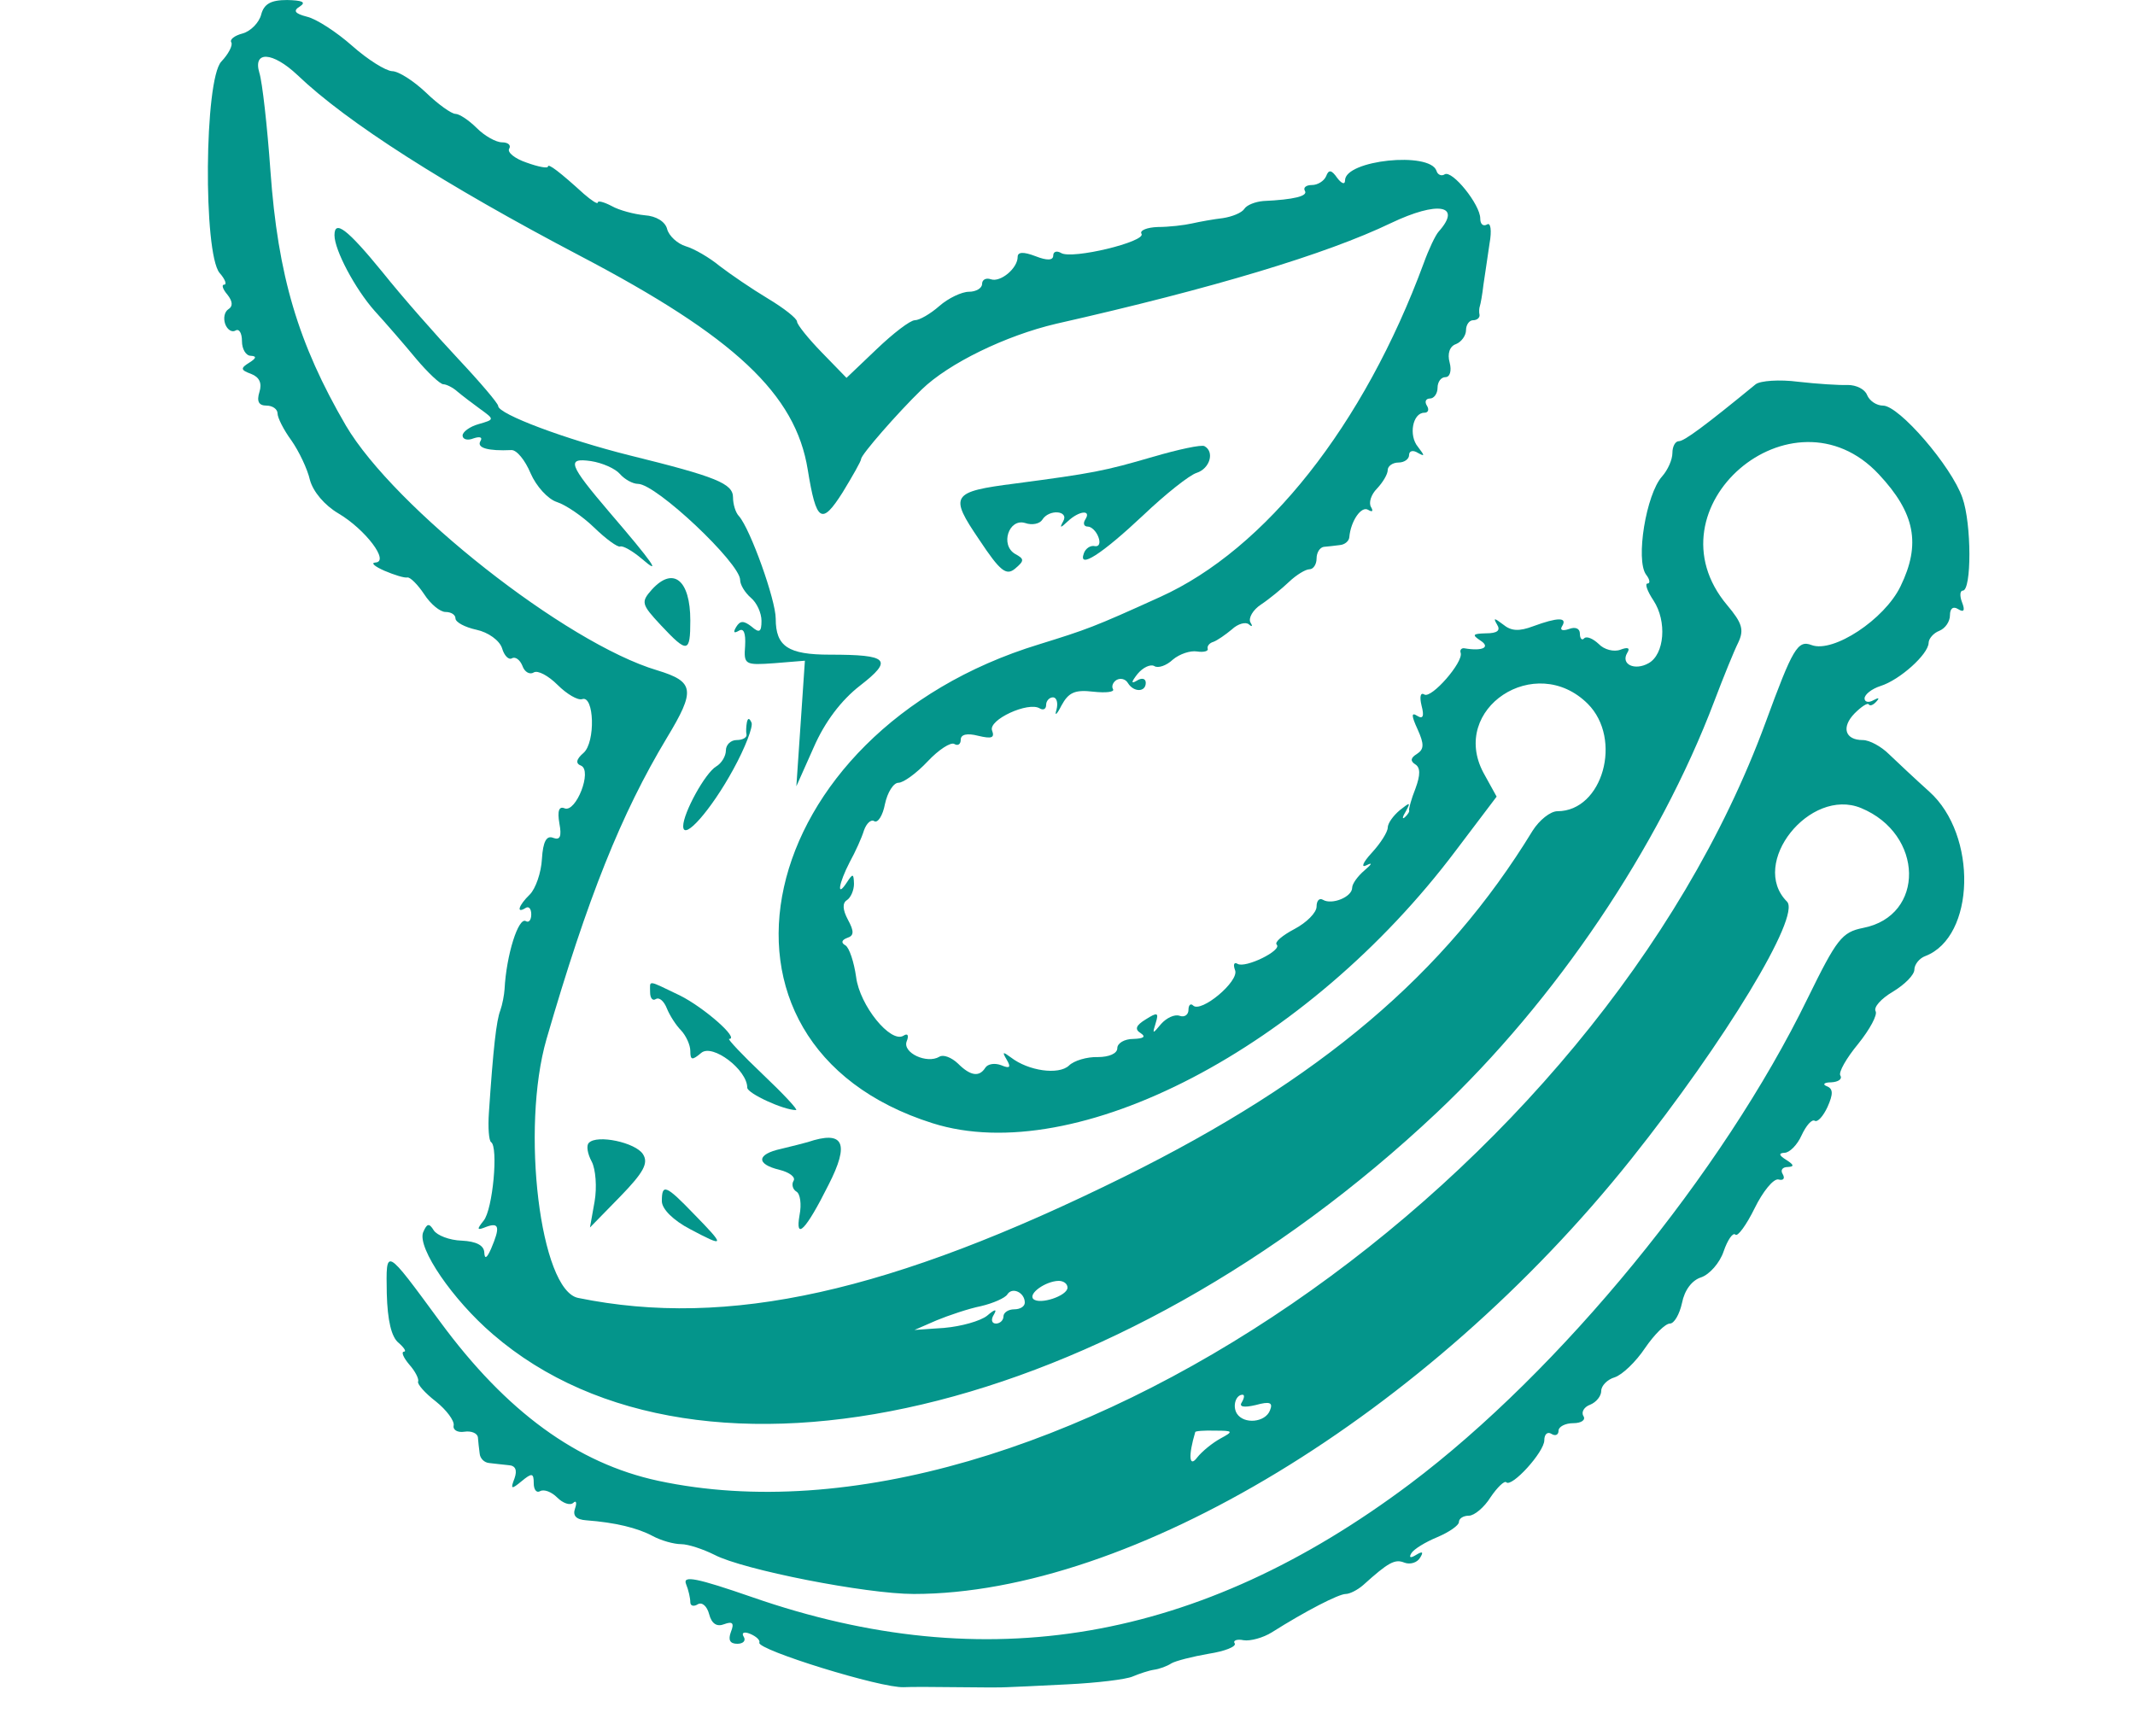 <?xml version="1.0" standalone="no"?>
<!DOCTYPE svg PUBLIC "-//W3C//DTD SVG 20010904//EN"
 "http://www.w3.org/TR/2001/REC-SVG-20010904/DTD/svg10.dtd">
<svg version="1.0" xmlns="http://www.w3.org/2000/svg"
 width="300pt" height="244pt" viewBox="0 0 300 244"
 preserveAspectRatio="xMidYMid meet">
<g transform="translate(0,244) scale(0.05,-0.05)"
fill="#04958b" stroke="none">
<path d="M734 4839 c-6 -23 -30 -47 -52 -53 -23 -6 -37 -17 -32 -25 5 -8 -8
-33 -28 -54 -48 -51 -51 -538 -5 -594 16 -18 21 -33 13 -33 -8 0 -4 -13 9 -28
15 -19 16 -33 3 -41 -11 -7 -15 -25 -9 -42 6 -16 19 -24 29 -18 10 6 18 -7 18
-30 0 -22 11 -41 25 -41 17 -1 15 -7 -4 -19 -26 -16 -25 -21 5 -32 23 -9 31
-26 23 -51 -8 -26 -2 -38 20 -38 17 0 31 -10 31 -22 0 -12 17 -46 39 -76 21
-30 45 -80 52 -111 9 -33 41 -71 80 -94 76 -45 145 -136 104 -138 -14 -1 -2
-11 25 -23 28 -12 57 -21 65 -19 8 1 29 -20 47 -47 18 -28 45 -50 60 -50 16 0
28 -8 28 -18 0 -11 27 -25 59 -32 33 -7 65 -30 72 -52 6 -21 19 -34 28 -28 9
5 22 -4 29 -21 6 -18 21 -26 32 -19 11 7 41 -9 67 -35 26 -26 57 -44 69 -40
34 12 38 -121 4 -151 -21 -18 -23 -30 -7 -36 32 -14 -14 -132 -46 -120 -16 7
-21 -7 -15 -42 7 -37 2 -48 -17 -41 -19 8 -29 -10 -32 -59 -2 -39 -18 -84 -34
-100 -32 -31 -39 -55 -12 -38 9 6 16 -2 16 -18 0 -16 -7 -24 -15 -19 -21 13
-55 -95 -60 -191 -1 -16 -6 -43 -12 -60 -11 -28 -20 -107 -32 -287 -3 -42 0
-79 6 -83 21 -13 5 -190 -21 -221 -20 -25 -19 -28 8 -17 36 13 39 -1 13 -62
-12 -27 -18 -30 -19 -10 -1 20 -23 31 -63 33 -35 1 -70 15 -79 29 -13 21 -19
20 -30 -6 -16 -44 83 -189 196 -286 584 -504 1748 -230 2653 623 334 315 624
745 780 1157 25 66 55 140 67 164 17 36 11 55 -31 105 -230 273 183 628 426
368 102 -109 119 -196 61 -315 -45 -93 -189 -188 -250 -165 -39 15 -53 -10
-129 -217 -473 -1287 -2040 -2361 -3112 -2132 -228 49 -427 194 -613 447 -156
212 -152 210 -150 79 2 -75 13 -122 33 -138 16 -14 23 -25 15 -25 -8 -1 -1
-17 15 -36 17 -19 28 -41 25 -48 -3 -7 20 -33 50 -56 30 -24 52 -54 50 -67 -3
-13 11 -21 30 -18 19 3 36 -4 38 -15 1 -12 3 -32 5 -46 1 -14 13 -26 27 -27
14 -2 38 -4 54 -6 20 -1 25 -14 17 -37 -12 -31 -9 -32 20 -8 29 24 34 23 34
-6 0 -18 8 -28 18 -22 11 6 32 -2 48 -18 16 -16 36 -23 45 -15 8 8 11 1 5 -16
-7 -20 3 -31 32 -33 80 -6 143 -21 186 -44 24 -13 60 -23 80 -23 20 0 62 -14
94 -30 80 -42 426 -110 560 -110 611 0 1444 505 2016 1222 263 330 478 684
438 724 -107 107 64 322 208 263 177 -73 181 -303 6 -337 -60 -12 -74 -31
-156 -198 -238 -489 -695 -1047 -1118 -1365 -592 -444 -1190 -547 -1848 -318
-156 54 -196 62 -186 37 7 -17 12 -40 12 -51 0 -11 10 -13 21 -6 12 7 26 -5
32 -28 7 -27 22 -36 42 -28 24 9 29 3 19 -22 -8 -22 -3 -33 18 -33 17 0 25 9
18 20 -7 11 1 15 18 8 17 -7 29 -18 26 -25 -6 -20 342 -128 406 -125 17 1 84
1 150 0 66 -1 129 -1 140 0 11 0 88 4 170 8 83 4 165 14 183 22 19 8 46 17 60
19 15 2 37 10 49 18 12 7 59 19 105 27 45 7 78 20 73 29 -6 8 6 13 25 9 19 -3
55 7 79 22 95 60 188 108 208 108 11 0 33 11 49 25 71 64 89 74 116 63 16 -6
36 0 44 14 10 16 7 19 -11 8 -16 -10 -21 -8 -14 4 7 12 40 32 74 46 33 14 60
33 60 42 0 10 12 18 28 18 15 0 43 23 61 52 19 28 39 47 44 42 15 -16 107 85
107 118 0 17 9 25 20 18 11 -7 20 -3 20 9 0 11 19 21 41 21 23 0 36 9 29 20
-7 11 2 26 19 32 17 7 31 24 31 39 0 14 17 32 38 38 21 7 59 43 85 82 26 38
57 69 70 69 12 0 27 26 34 58 7 36 28 64 54 72 23 8 52 40 63 73 11 32 26 54
33 47 6 -7 31 27 54 74 23 47 53 84 67 81 14 -4 19 3 12 15 -7 11 -1 20 14 20
19 1 18 6 -4 20 -21 13 -22 19 -5 20 14 0 36 22 48 49 13 28 29 46 37 41 8 -5
24 13 36 39 16 36 16 51 -2 58 -13 5 -8 11 12 11 20 1 32 9 26 19 -6 9 17 49
50 89 33 41 55 82 49 92 -6 11 15 35 49 55 33 20 60 47 60 62 0 14 14 32 31
38 140 54 147 340 11 462 -40 36 -90 83 -113 105 -22 22 -55 40 -74 40 -50 0
-61 36 -23 75 19 19 37 31 40 25 3 -5 12 -2 21 8 10 11 7 12 -8 4 -14 -8 -25
-5 -25 5 0 11 20 27 45 35 54 17 134 89 135 121 0 12 14 28 30 34 17 7 30 26
30 44 0 19 9 26 23 17 16 -10 20 -4 11 19 -7 18 -6 33 2 33 25 0 25 188 -1
261 -31 89 -178 259 -223 259 -18 0 -38 13 -45 30 -6 16 -30 28 -54 28 -24 -1
-86 3 -139 9 -53 7 -107 3 -120 -7 -144 -118 -201 -160 -216 -160 -10 0 -18
-15 -18 -33 0 -19 -13 -48 -29 -66 -45 -50 -75 -235 -45 -276 11 -14 12 -25 4
-25 -8 0 -1 -21 17 -48 38 -58 31 -151 -14 -176 -39 -22 -79 -3 -60 29 9 14 2
17 -19 9 -18 -7 -46 0 -61 16 -16 15 -34 23 -41 16 -6 -7 -12 -1 -12 13 0 15
-13 20 -31 13 -18 -6 -26 -3 -19 8 16 26 -13 25 -81 0 -40 -15 -62 -14 -85 5
-25 19 -28 19 -17 0 11 -17 1 -25 -31 -25 -37 -1 -40 -4 -16 -20 30 -19 7 -31
-45 -22 -8 1 -13 -5 -10 -13 8 -26 -82 -129 -102 -117 -11 7 -14 -6 -8 -31 8
-30 4 -39 -12 -29 -17 11 -17 1 1 -38 19 -42 18 -56 -2 -69 -18 -11 -19 -20
-5 -29 15 -9 15 -30 1 -68 -12 -30 -19 -57 -18 -61 2 -3 -3 -12 -12 -20 -8 -7
-7 1 3 17 14 26 12 26 -17 3 -19 -16 -34 -37 -34 -49 0 -12 -20 -44 -45 -71
-25 -27 -31 -43 -15 -35 18 9 16 4 -5 -14 -19 -16 -35 -38 -35 -49 0 -26 -57
-49 -82 -34 -10 6 -18 -2 -18 -19 0 -17 -28 -45 -62 -63 -34 -18 -57 -37 -50
-44 16 -16 -88 -67 -110 -54 -10 6 -13 -2 -7 -18 12 -31 -96 -121 -118 -99 -7
7 -13 1 -13 -12 0 -14 -11 -22 -25 -17 -14 5 -37 -6 -52 -23 -24 -29 -25 -29
-15 3 9 29 5 31 -28 10 -28 -17 -32 -28 -14 -39 15 -10 8 -15 -21 -16 -25 0
-45 -12 -45 -26 0 -15 -23 -25 -55 -25 -30 1 -67 -10 -81 -24 -29 -27 -114
-15 -163 23 -23 17 -25 16 -12 -6 13 -22 9 -26 -15 -16 -18 7 -38 4 -45 -7
-17 -27 -42 -23 -77 12 -18 17 -41 26 -52 19 -35 -21 -104 11 -92 43 7 17 3
24 -9 16 -36 -22 -123 85 -133 165 -6 42 -19 82 -30 89 -13 7 -11 15 5 21 19
6 20 18 2 51 -15 28 -16 47 -3 55 11 7 20 28 20 46 -1 29 -3 30 -20 4 -30 -46
-23 -3 8 57 16 29 34 69 40 89 7 20 20 32 29 26 10 -6 24 16 30 48 7 33 24 60
38 60 14 0 51 27 82 60 31 33 65 55 75 49 10 -6 18 -1 18 12 0 15 18 19 49 11
38 -9 47 -6 39 15 -11 30 102 82 134 62 10 -6 18 -2 18 10 0 11 9 21 19 21 11
0 15 -16 10 -35 -6 -19 1 -14 14 12 20 37 38 45 89 39 36 -4 61 -1 56 7 -5 8
0 20 10 26 11 6 25 3 32 -9 16 -26 50 -26 50 1 0 12 -11 15 -25 6 -17 -10 -16
-4 2 19 15 18 36 28 47 22 10 -7 34 1 52 18 19 16 49 26 68 23 19 -3 33 1 30
8 -2 7 5 16 16 19 11 4 34 20 52 35 17 16 39 22 48 14 9 -8 11 -5 4 6 -6 12 7
35 30 50 24 16 59 45 79 64 20 19 46 35 57 35 11 0 20 14 20 30 0 17 9 31 20
33 11 1 31 3 45 5 14 1 26 11 27 22 4 46 34 89 53 77 12 -7 15 -4 8 8 -7 12 0
35 17 52 16 17 30 40 30 52 0 11 14 21 30 21 17 0 30 10 30 21 0 12 11 15 25
6 20 -11 19 -8 0 17 -27 32 -15 96 18 96 11 0 14 9 7 20 -7 11 -3 20 9 20 11
0 21 14 21 30 0 17 10 30 22 30 13 0 18 18 12 41 -7 25 0 46 18 52 15 6 28 24
28 39 0 15 9 28 20 28 11 0 19 7 18 15 -2 8 -1 20 1 25 2 6 7 33 10 60 4 28
12 79 17 115 7 38 3 61 -7 54 -11 -6 -19 1 -19 17 0 39 -79 137 -100 124 -9
-6 -20 -1 -23 10 -19 55 -257 30 -257 -27 0 -13 -10 -9 -22 7 -16 23 -24 24
-31 5 -6 -14 -24 -25 -40 -25 -16 0 -25 -7 -20 -16 10 -15 -30 -25 -117 -29
-22 -2 -46 -11 -53 -22 -7 -11 -34 -22 -60 -26 -26 -3 -65 -10 -87 -15 -22 -5
-65 -10 -96 -10 -31 -1 -52 -10 -46 -19 14 -22 -196 -73 -226 -54 -12 7 -22 4
-22 -7 0 -14 -17 -15 -50 -2 -34 13 -50 12 -50 -2 0 -32 -48 -72 -75 -63 -14
5 -25 -1 -25 -13 0 -12 -17 -22 -37 -22 -20 0 -58 -18 -83 -40 -25 -22 -56
-40 -69 -40 -13 0 -61 -37 -107 -81 l-85 -81 -69 71 c-39 40 -70 79 -70 87 0
9 -37 38 -82 65 -45 27 -105 68 -135 91 -29 24 -72 49 -96 56 -23 7 -47 29
-52 48 -5 21 -31 37 -63 39 -30 3 -72 14 -93 26 -21 11 -39 16 -39 10 0 -6
-17 5 -39 24 -67 61 -101 87 -101 77 0 -6 -27 -1 -60 11 -33 11 -55 29 -49 39
6 10 -3 18 -20 18 -17 0 -49 18 -71 40 -22 22 -49 40 -60 40 -11 0 -49 27 -83
60 -35 33 -77 60 -95 60 -18 1 -68 32 -112 71 -44 39 -101 76 -127 82 -35 9
-40 17 -20 29 18 12 7 17 -36 18 -46 0 -65 -11 -73 -41z m102 -170 c139 -133
415 -309 794 -508 435 -228 606 -389 640 -601 24 -148 39 -157 98 -64 28 46
52 88 52 94 0 12 103 130 170 195 76 74 237 152 378 185 442 100 760 196 941
283 132 63 201 51 134 -24 -9 -10 -28 -50 -42 -89 -168 -455 -444 -804 -741
-938 -187 -85 -205 -91 -340 -133 -809 -247 -1003 -1124 -299 -1346 402 -127
1053 212 1470 766 l115 152 -37 67 c-96 180 146 340 293 194 99 -99 42 -302
-85 -302 -20 0 -51 -25 -70 -55 -246 -403 -596 -699 -1147 -972 -657 -325
-1114 -427 -1535 -341 -107 21 -162 476 -89 728 116 399 210 633 338 846 81
134 78 158 -27 190 -256 76 -739 457 -875 688 -134 230 -191 421 -212 716 -9
127 -23 250 -31 275 -19 63 37 60 107 -6z m2164 -3408 c0 -23 -78 -49 -96 -32
-15 15 34 50 71 51 14 0 25 -8 25 -19z m-120 -42 c0 -11 -13 -19 -30 -19 -16
0 -30 -9 -30 -20 0 -11 -10 -20 -21 -20 -12 0 -15 11 -6 25 10 17 3 16 -19 -3
-19 -15 -73 -30 -119 -34 l-85 -6 62 27 c34 14 90 33 125 40 34 8 68 23 74 33
14 22 49 5 49 -23z m610 -280 c-9 -13 5 -16 39 -8 40 11 49 7 40 -15 -13 -34
-73 -40 -93 -9 -13 21 -3 53 16 53 6 0 5 -9 -2 -21z m-60 -102 c-22 -12 -52
-36 -66 -54 -22 -29 -25 5 -5 72 0 3 26 5 56 4 51 0 52 -2 15 -22z"/>
<path d="M940 4219 c0 -42 58 -151 113 -213 31 -34 84 -95 117 -135 33 -39 67
-71 76 -71 8 0 27 -9 40 -21 13 -11 42 -33 64 -49 40 -29 40 -29 -5 -42 -25
-7 -45 -22 -45 -32 0 -11 14 -15 31 -8 18 6 26 3 19 -8 -11 -19 22 -28 87 -25
15 1 39 -29 54 -65 16 -37 49 -73 74 -81 25 -8 72 -40 105 -72 33 -32 66 -56
73 -53 7 3 34 -12 60 -34 59 -51 32 -12 -90 130 -115 135 -122 154 -52 144 32
-5 68 -21 81 -36 13 -15 36 -28 51 -28 51 0 287 -223 287 -270 0 -14 14 -36
30 -50 17 -14 30 -43 30 -65 0 -32 -6 -35 -28 -16 -22 17 -32 17 -43 -1 -9
-15 -7 -19 7 -11 14 9 20 -6 18 -42 -4 -53 -1 -55 82 -49 l86 7 -12 -177 -12
-176 49 110 c31 71 77 132 130 173 94 73 80 87 -85 87 -117 0 -152 23 -152
101 0 53 -71 251 -103 288 -10 10 -17 34 -17 53 0 39 -47 58 -290 118 -180 45
-370 116 -370 139 0 7 -50 66 -112 132 -61 65 -158 175 -213 244 -98 120 -135
149 -135 104z"/>
<path d="M3240 3596 c-137 -40 -168 -46 -387 -75 -180 -23 -186 -33 -101 -158
59 -89 76 -102 101 -81 26 22 26 27 0 41 -43 25 -18 101 28 87 20 -7 41 -2 48
9 19 31 76 26 59 -4 -11 -20 -8 -20 13 0 32 30 67 33 49 5 -7 -11 -4 -20 7
-20 10 0 24 -13 30 -30 6 -16 2 -27 -10 -25 -12 3 -26 -6 -31 -20 -17 -46 50
-3 167 107 62 59 130 113 150 119 37 12 51 59 22 75 -8 5 -73 -9 -145 -30z"/>
<path d="M1832 3223 c-31 -35 -30 -41 25 -100 75 -80 83 -79 83 13 0 114 -48
153 -108 87z"/>
<path d="M2099 2850 c-2 -11 -3 -27 -1 -35 1 -8 -11 -15 -28 -15 -16 0 -30
-13 -30 -29 0 -16 -12 -36 -27 -45 -31 -18 -93 -131 -93 -168 0 -44 79 46 141
160 33 60 56 120 51 131 -6 13 -10 14 -13 1z"/>
<path d="M1827 2091 c0 -16 7 -25 16 -19 10 6 23 -6 31 -26 8 -20 26 -48 40
-62 14 -15 26 -41 26 -58 0 -26 5 -27 31 -5 32 26 129 -48 129 -98 0 -16 102
-63 137 -63 7 0 -35 45 -93 100 -58 55 -100 100 -95 100 30 0 -70 88 -138 122
-94 45 -84 44 -84 9z"/>
<path d="M1655 1668 c-8 -7 -4 -31 8 -53 11 -21 15 -72 8 -112 l-13 -73 85 87
c66 68 80 94 64 119 -21 33 -129 56 -152 32z"/>
<path d="M2270 1670 c-11 -3 -45 -12 -75 -19 -69 -15 -71 -43 -4 -59 28 -7 46
-21 39 -31 -6 -10 -2 -24 8 -30 11 -6 15 -36 9 -66 -13 -74 18 -42 81 84 61
119 43 155 -58 121z"/>
<path d="M1860 1504 c0 -22 32 -54 80 -79 98 -52 99 -48 10 43 -79 82 -90 86
-90 36z"/>
</g>
</svg>
